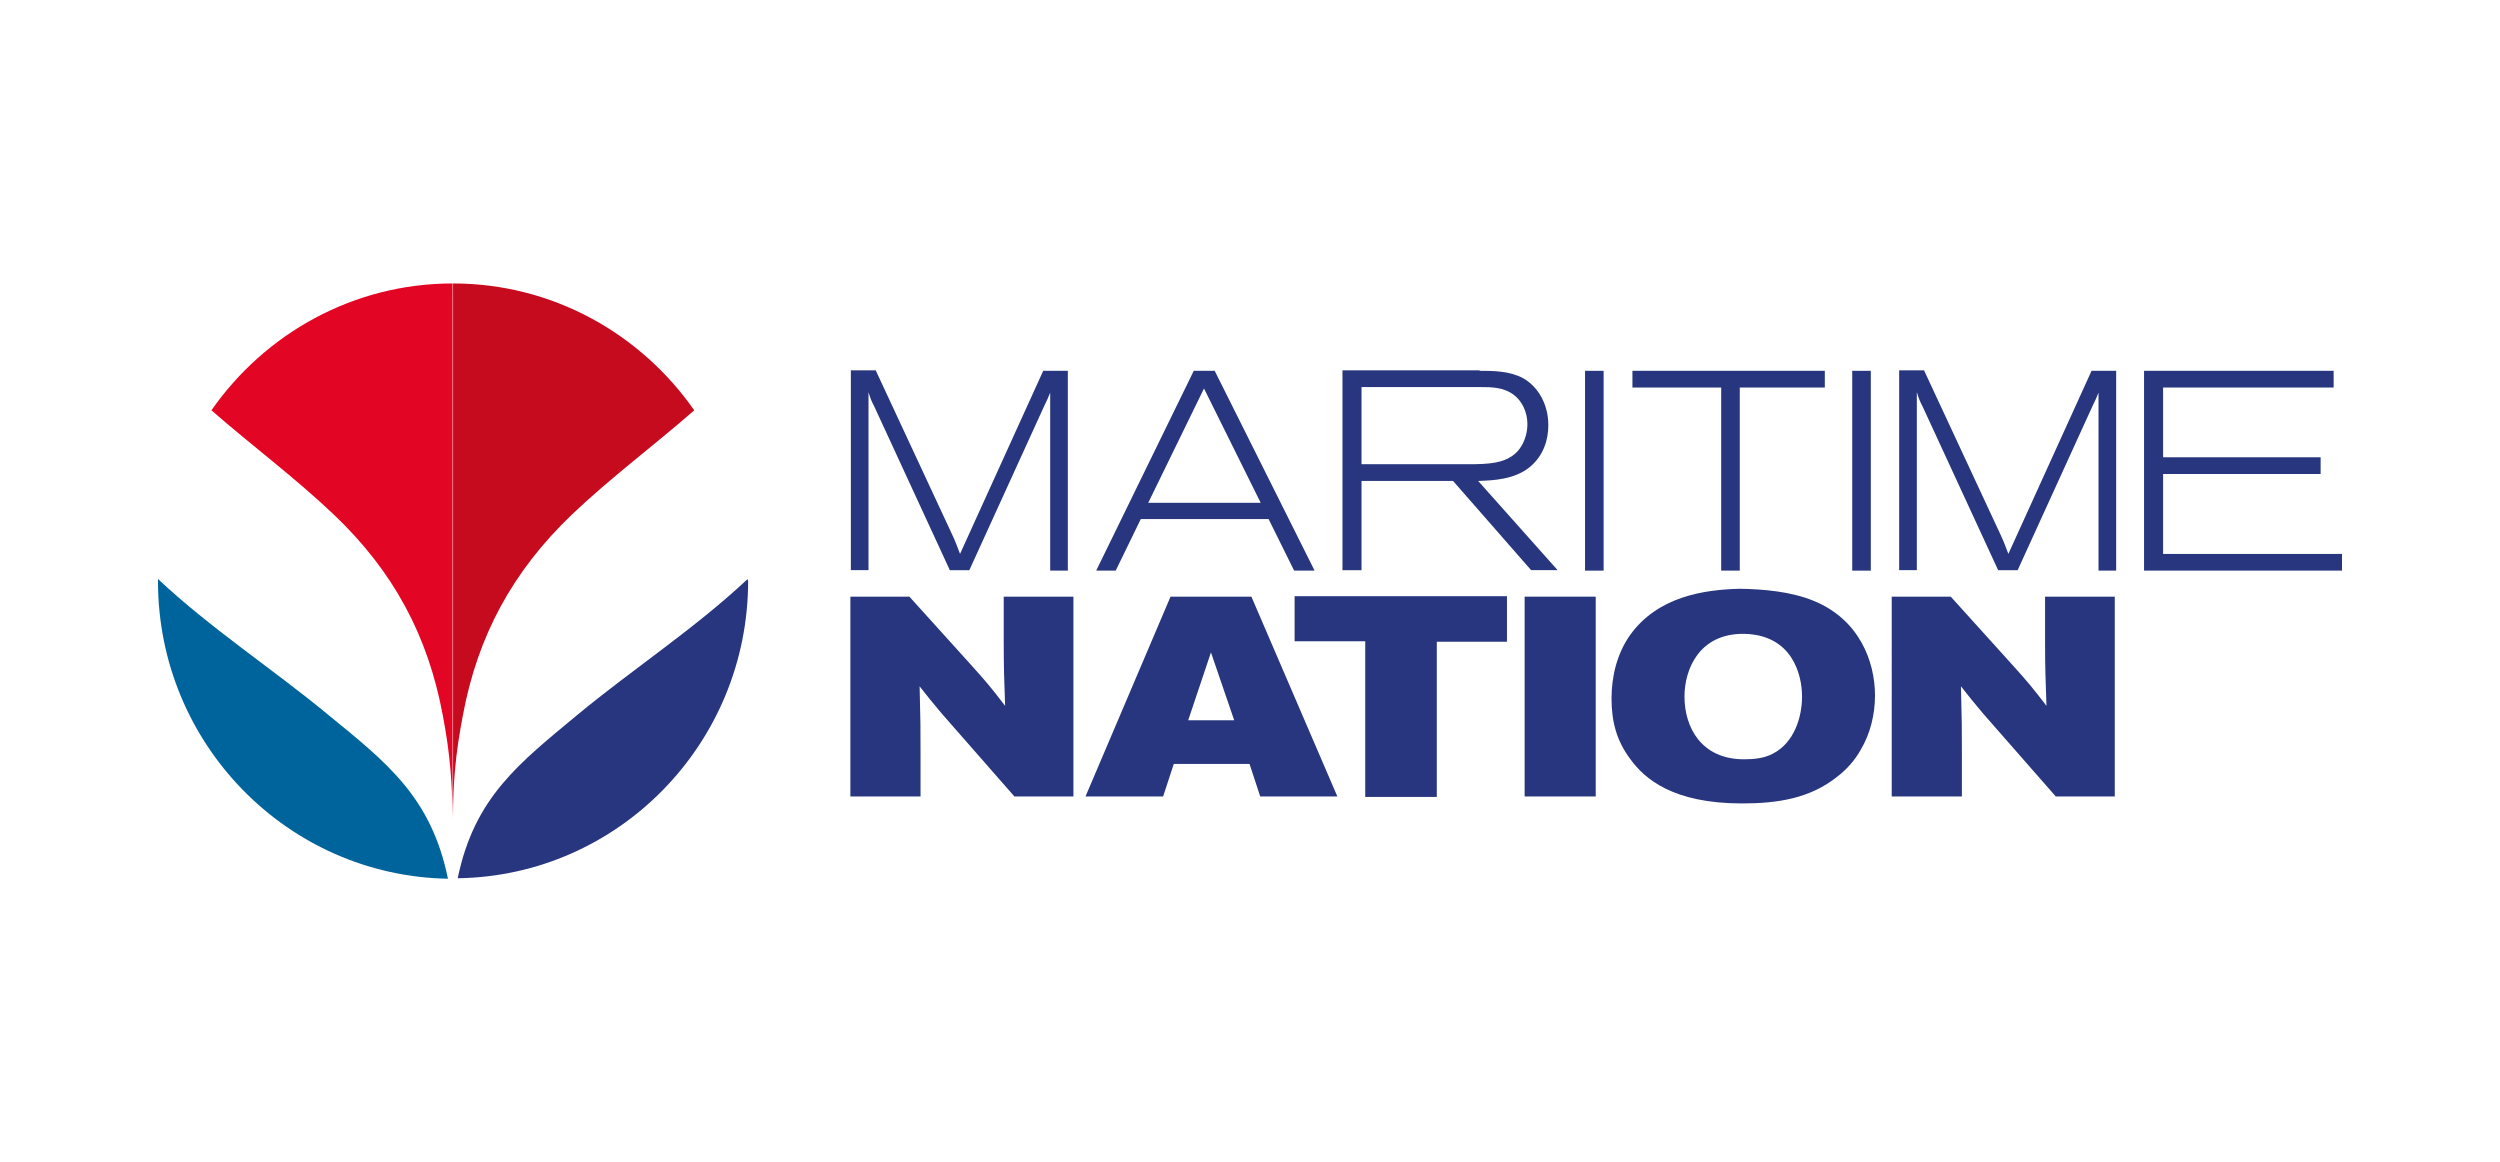 <?xml version="1.0" encoding="utf-8"?>
<!-- Generator: Adobe Illustrator 20.0.0, SVG Export Plug-In . SVG Version: 6.00 Build 0)  -->
<!DOCTYPE svg PUBLIC "-//W3C//DTD SVG 1.0//EN" "http://www.w3.org/TR/2001/REC-SVG-20010904/DTD/svg10.dtd">
<svg version="1.0" id="Layer_1" xmlns="http://www.w3.org/2000/svg" xmlns:xlink="http://www.w3.org/1999/xlink" x="0px" y="0px"
	 width="538px" height="250px" viewBox="0 0 538 250" enable-background="new 0 0 538 250" xml:space="preserve">
<g>
	<g>
		<path fill="#27367E" d="M188.5,79.8l16.2,34.8c1,2.1,1.2,2.8,1.9,4.6l17.9-39.4h5.3v43h-3.8V84.5c-0.5,1.2-0.6,1.5-1.3,2.9
			l-16.1,35.3h-4.2l-16.2-35.1c-0.7-1.4-0.8-1.6-1.3-3.2v38.3h-3.8v-43H188.5z"/>
		<path fill="#27367E" d="M261.4,79.8l21.5,43h-4.4l-5.5-11.1h-27.5l-5.4,11.1h-4.2l21-43H261.4z M259.1,83.6l-12,24.6h24.2
			L259.1,83.6z"/>
		<path fill="#27367E" d="M318.4,79.8c2.9,0,6.4,0,9.4,1.6c3.3,1.9,5.4,5.7,5.4,10.1c0,3.1-1,6.6-4.1,9.1c-3.3,2.6-7.8,2.8-11,2.9
			l17.1,19.2h-5.7l-16.8-19.2H293v19.2h-4.1v-43H318.4z M293,99.9h22.9c4.3,0,8.2-0.1,10.7-2.8c1.4-1.6,2.1-3.8,2.1-5.8
			c0-2.8-1.3-5.1-2.9-6.3c-2.2-1.7-4.9-1.7-7.2-1.7H293V99.9z"/>
		<path fill="#27367E" d="M341.1,79.8h4v43h-4V79.8z"/>
		<path fill="#27367E" d="M351.2,79.8h41.5v3.6h-18.3v39.4h-4V83.4h-19.1V79.8z"/>
		<path fill="#27367E" d="M398.6,79.8h4v43h-4V79.8z"/>
		<path fill="#27367E" d="M414.1,79.8l16.2,34.8c1,2.1,1.2,2.8,1.9,4.6l17.9-39.4h5.3v43h-3.8V84.5c-0.5,1.2-0.6,1.5-1.3,2.9
			l-16.1,35.3H430l-16.2-35.1c-0.7-1.4-0.8-1.6-1.3-3.2v38.3h-3.8v-43H414.1z"/>
		<path fill="#27367E" d="M461.4,79.8h40.8v3.6h-36.7v15h33.9v3.6h-33.9v17.2H504v3.6h-42.6V79.8z"/>
		<path fill="#27367E" d="M183.1,128.4h12.6l13.1,14.5c3.7,4.1,4.5,5.1,7.5,9c-0.2-5.9-0.3-8-0.3-13.8v-9.7h15v43h-12.7l-15.6-17.8
			c-2.2-2.6-2.9-3.5-4.8-5.9c0.2,7.4,0.2,9.1,0.2,14.6v9.1h-15.1V128.4z"/>
		<path fill="#27367E" d="M251.9,128.4h17.4l18.5,43h-16.6l-2.3-7h-16.3l-2.3,7h-16.7L251.9,128.4z M260.6,140.4l-4.9,14.6h9.9
			L260.6,140.4z"/>
		<path fill="#27367E" d="M324.3,128.4v9.7h-15.1v33.4h-15.4V138h-15.2v-9.7H324.3z"/>
		<path fill="#27367E" d="M343.4,128.4v43h-15.3v-43H343.4z"/>
		<path fill="#27367E" d="M390.3,129.3c9.8,4,13.2,13,13.2,20.4c0,4-1,8.2-3.1,11.7c-1.3,2.3-3,4.2-5.1,5.8
			c-5.8,4.6-12.7,5.7-20.4,5.7c-14.9,0-21-5.3-24.1-9.6c-2.9-3.9-4-8-4-13c0-4.8,1.2-9.6,3.9-13.5c6-8.5,16.1-9.9,23.7-10.1
			C379.7,126.8,385.4,127.3,390.3,129.3z M362.5,149.9c0,6.6,3.6,13.5,12.8,13.5c2.1,0,4.3-0.2,6.2-1.2c4.7-2.4,6.3-8,6.3-12.3
			c0-4.7-2.1-13.3-12.5-13.5C365.7,136.3,362.5,144,362.5,149.9z"/>
		<path fill="#27367E" d="M407.2,128.4h12.6l13.1,14.5c3.7,4.1,4.5,5.1,7.5,9c-0.2-5.9-0.3-8-0.3-13.8v-9.7h15v43h-12.7l-15.6-17.8
			c-2.2-2.6-2.9-3.5-4.8-5.9c0.2,7.4,0.2,9.1,0.2,14.6v9.1h-15.1V128.4z"/>
	</g>
	<g>
		<g>
			<path fill="#E30524" d="M45.5,88.3c8.7,7.6,18,14.5,26.4,22.5c12.7,12.1,20.2,25.9,23.4,43.2c1.6,8.4,2,14.3,2.1,22.1l0,0V61
				C76,61,57,71.8,45.5,88.3z"/>
		</g>
		<g>
			<path fill="#C50B1D" d="M99.6,154c3.2-17.3,10.8-31.1,23.4-43.2c8.4-8,17.7-14.9,26.4-22.5C137.9,71.8,118.9,61,97.5,61v115.2
				l0,0C97.5,168.3,98,162.4,99.6,154z"/>
		</g>
		<g>
			<path fill="#00649C" d="M70.6,153.8c-12.1-10-25.2-18.5-36.6-29.2c0,0.2,0,0.3,0,0.5c0,35,27.9,63.4,62.4,64
				C92.8,171.5,83.2,164.1,70.6,153.8z"/>
		</g>
		<g>
			<path fill="#27367E" d="M160.9,124.6c-11.4,10.7-24.5,19.2-36.6,29.2c-12.5,10.4-22.2,17.7-25.8,35.2c34.6-0.5,62.5-29,62.5-64
				C160.9,124.9,160.9,124.7,160.9,124.6z"/>
		</g>
	</g>
</g>
</svg>
